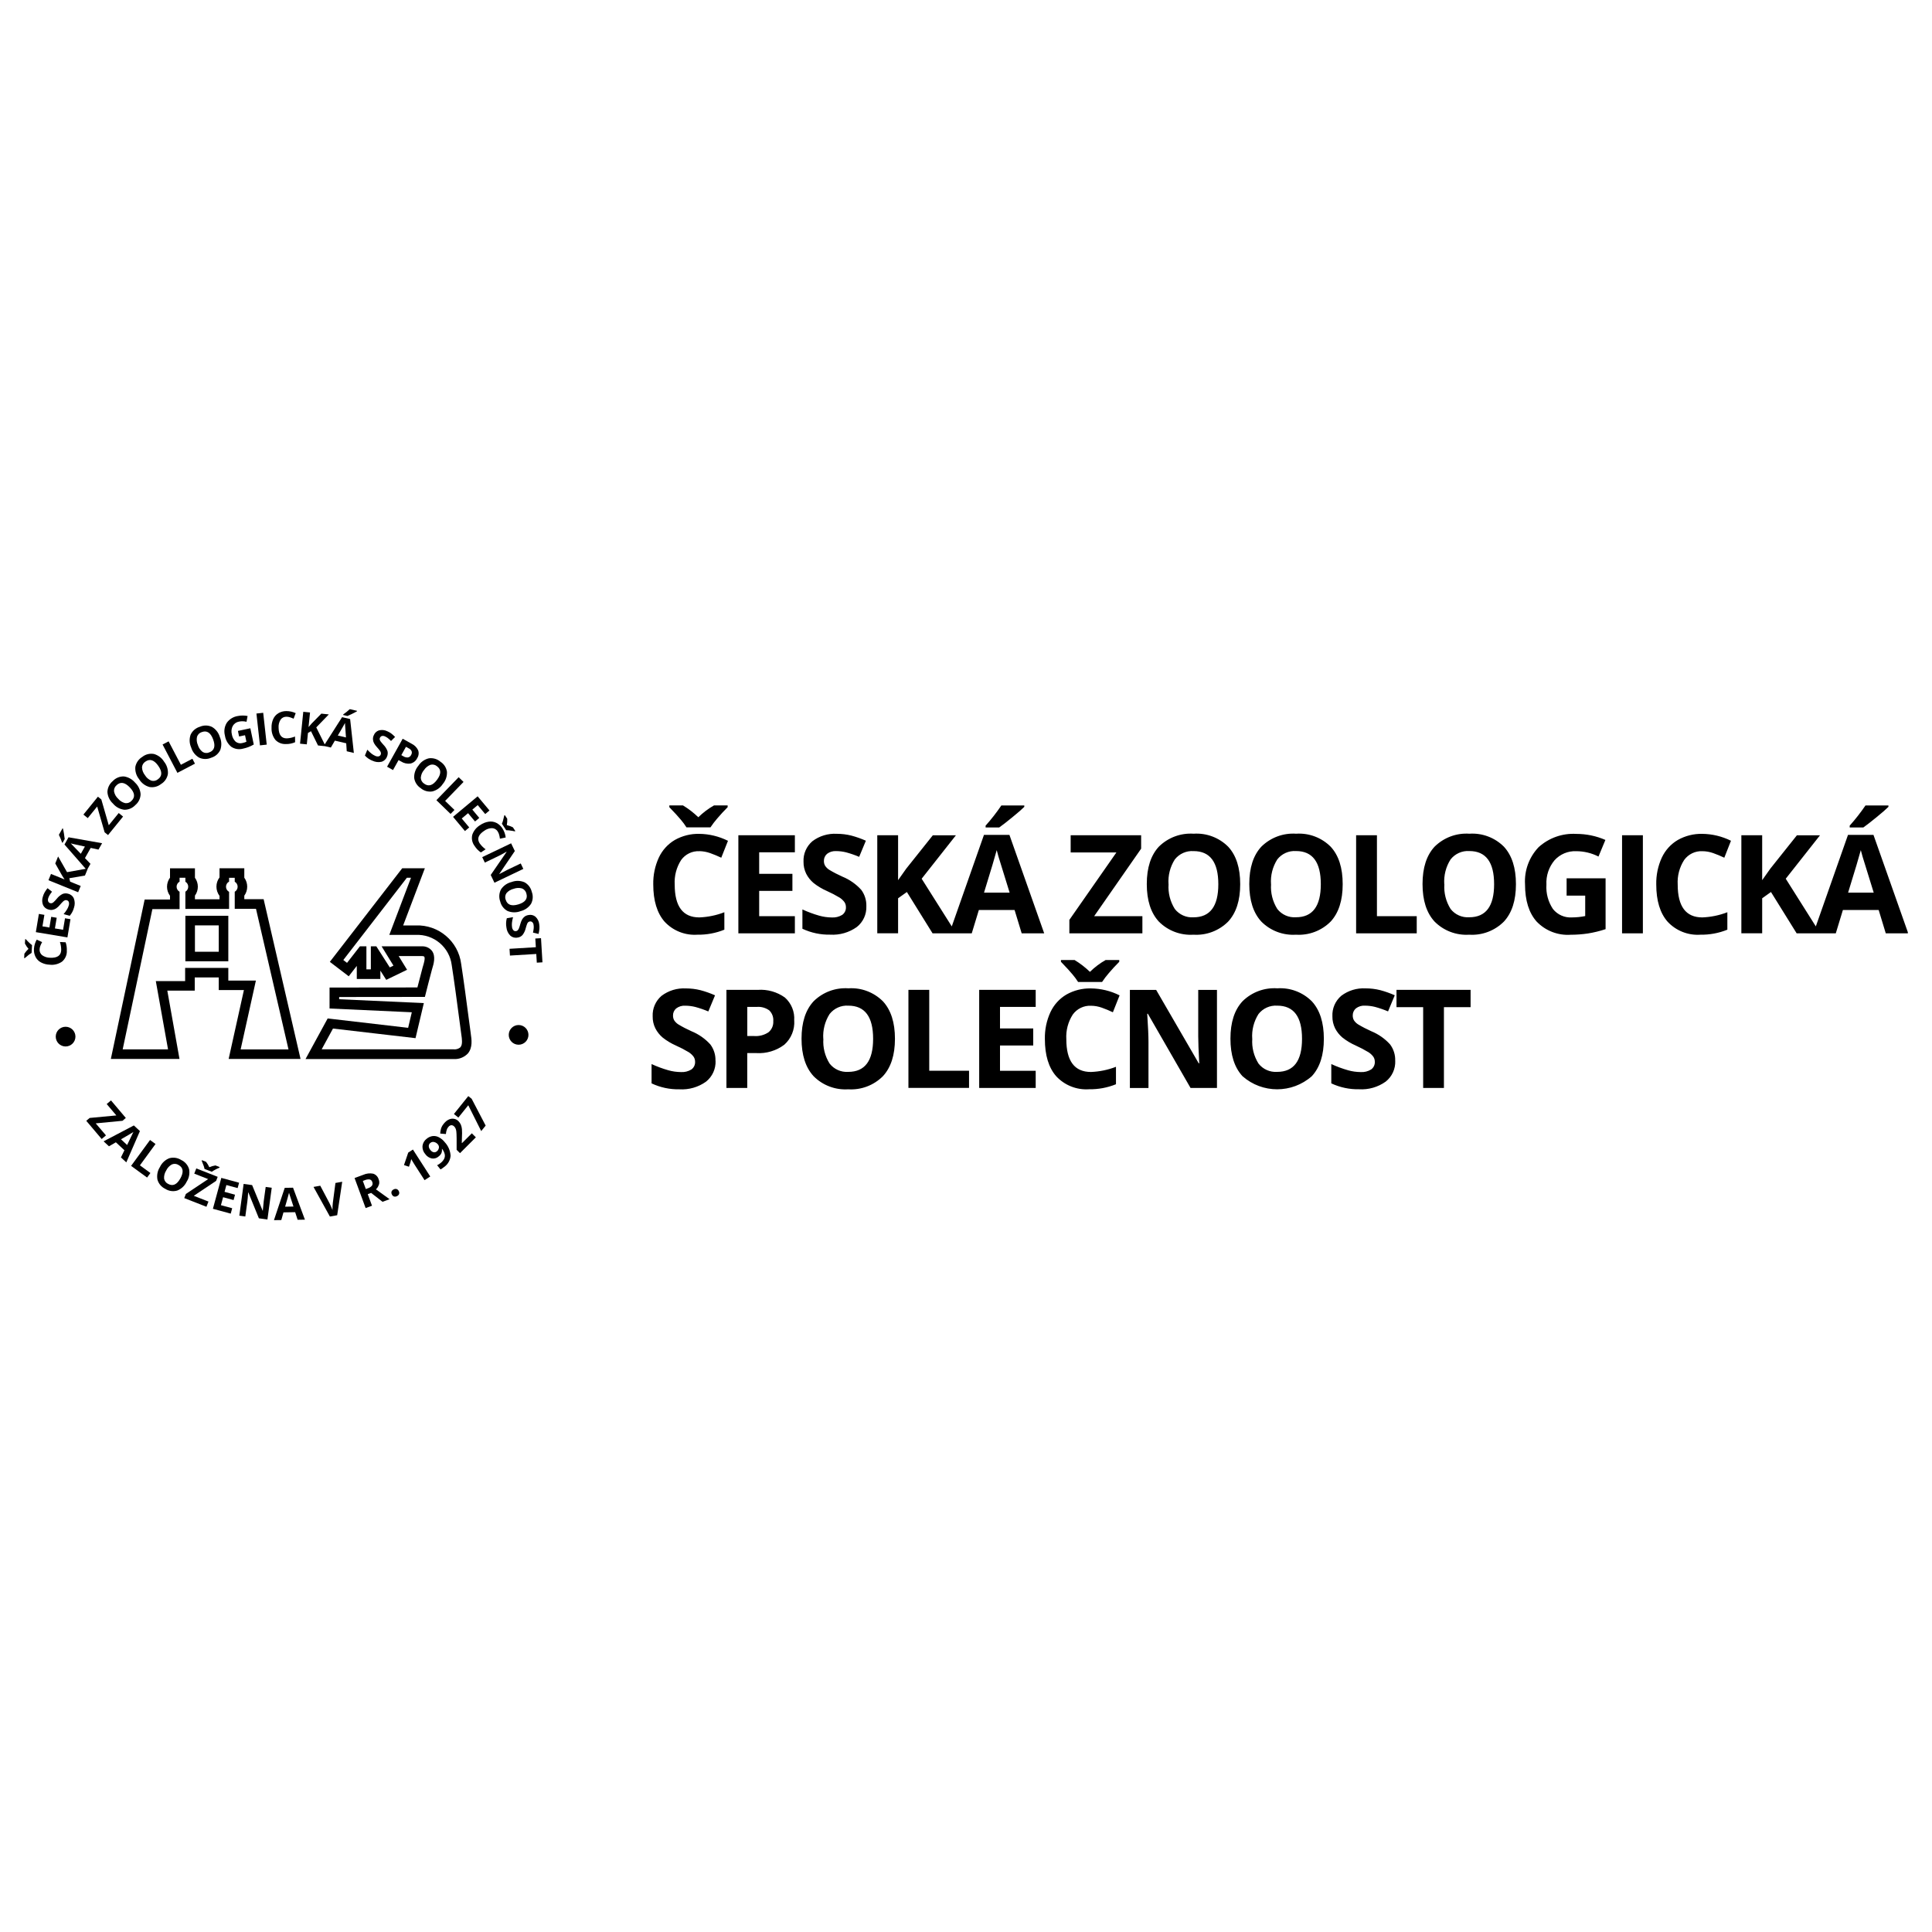 <?xml version="1.0" encoding="UTF-8"?>
<svg id="svg1" xmlns="http://www.w3.org/2000/svg" version="1.1" xmlns:svg="http://www.w3.org/2000/svg" xmlns:xlink="http://www.w3.org/1999/xlink" viewBox="0 0 400 400">
    <defs>
    <style>
      .st0 {
        fill: none;
      }

      .st1 {
        clip-path: url(#clippath);
      }
    </style>
    <clipPath id="clippath">
      <rect class="st0" x="5" y="146.82" width="390" height="106.36"/>
    </clipPath>
  </defs>
  <g class="st1">
    <g id="Web_1920_1">
      <g id="Group_1">
        <g id="Group_3853">
          <g id="Group_3832">
            <g id="Group_3830">
              <g id="Group_3829">
                <path id="Path_106666" d="M38.38,199.02h8.89v-9.42h-8.89v9.42ZM40.36,191.59h4.93v5.46h-4.93v-5.46Z"/>
                <path id="Path_106667" d="M62.22,219.23l-7.64-33.07h-4v-.72c.39-.54.6-1.19.6-1.86,0-.67-.21-1.32-.6-1.86v-1.95h-5.13v1.89c-.42.55-.64,1.22-.64,1.91,0,.69.23,1.36.64,1.92v.7h-5.09v-.76h0c.39-.54.6-1.19.6-1.85,0-.67-.21-1.31-.6-1.85h0v-1.95h-5.16v1.93c-.4.54-.62,1.2-.62,1.88,0,.68.22,1.34.62,1.88v.77h-5.25l-7,33h14.21l-2.52-14.14h5.68v-2.73h4.97v2.61h5.21l-3.16,14.26h14.87ZM47.27,203v-2.61h-8.94v2.73h-6.07l2.53,14.14h-9.39l6.15-29.04h5.63v-3.59c-.38-.21-.62-.61-.62-1.05,0-.43.24-.83.62-1.05v-.8h1.2v.82c.37.22.59.61.59,1.03,0,.43-.22.82-.59,1.04v3.56h9.05v-3.53c-.39-.21-.64-.62-.64-1.06,0-.45.25-.86.64-1.06v-.79h1.17v.81c.37.21.6.61.6,1.04,0,.43-.23.82-.6,1.04v3.53h4.4l6.73,29.11h-9.91l3.16-14.25h-5.7Z"/>
              </g>
              <path id="Path_106668" d="M97.47,214c-.08-.57-.24-1.79-.45-3.34-.41-3.14-1.04-7.88-1.54-11.1-.6-4.7-4.7-8.15-9.43-7.96h-2.58l4.49-11.83h-4.69l-14.98,19.37,3.91,2.99,1.67-2.15v2.71h4.88v-1.73l1.22,1.91,4.31-2.09-1.74-2.84h4.74c.32,0,.51.06.56.13.24.32-.13,1.53-.25,1.92l-.08.27c-.21.75-.79,3-1.09,4.18l-18.19.02v4.34l17.03.78-.76,3.22-16.66-1.94-4.58,8.4h30.61c1.11.09,2.21-.33,2.98-1.13,1.05-1.22.79-2.95.62-4.1ZM95.35,216.81c-.41.35-.95.51-1.48.44h-27.27l2.34-4.3,17.09,1.99,1.72-7.26-17.53-.8v-.46l17.75-.02.19-.75s.98-3.89,1.26-4.87l.07-.24c.29-.95.77-2.56-.06-3.68-.52-.65-1.32-.99-2.15-.93h-8.27l2.45,3.99-.76.37-2.79-4.37h-1.13v4.77h-.92v-4.77h-1.34l-2.67,3.43-.77-.59,13.16-17.03h.85l-4.49,11.83h5.45c3.76-.19,7.02,2.55,7.48,6.28.5,3.19,1.13,7.92,1.54,11.05.21,1.57.37,2.8.45,3.37.12.79.29,1.99-.17,2.52h0Z"/>
            </g>
            <g id="Group_3831">
              <path id="Path_106669" d="M13.83,196.93c.04-.62-.04-1.25-.24-1.84l-1.18-.06c.18.55.27,1.13.26,1.71-.06,1.11-.83,1.62-2.3,1.55-.59,0-1.16-.18-1.64-.52-.38-.3-.58-.78-.53-1.26.02-.25.07-.5.17-.73.1-.25.22-.49.35-.73l-1.12-.51c-.33.59-.53,1.24-.57,1.91-.04.58.07,1.15.33,1.67.25.49.65.89,1.13,1.14.55.29,1.16.45,1.79.47.9.11,1.81-.12,2.56-.63.64-.54,1.01-1.33,1-2.16h0Z"/>
              <path id="Path_106670" d="M5.33,194.44h-.12s-.05.91-.05.91c.2.4.45.77.74,1.1-.32.3-.6.63-.85,1l-.05.92h.12c.39-.33.69-.58.89-.73.17-.13.35-.25.53-.35l.09-1.62c-.2-.15-.4-.31-.58-.49-.24-.22-.48-.47-.72-.74h0Z"/>
              <path id="Path_106671" d="M14.61,190.31l-1.15-.19-.4,2.38-1.69-.28.37-2.21-1.14-.19-.37,2.21-1.44-.24.4-2.38-1.14-.19-.63,3.77,6.54,1.09.63-3.77Z"/>
              <path id="Path_106672" d="M10.1,188.32c.27.08.56.1.83.04.26-.05.5-.16.72-.3.29-.21.55-.45.77-.73.21-.25.43-.49.66-.71.11-.1.23-.18.37-.23.12-.04.24-.05.36-.01.2.04.37.19.44.38.07.24.06.5-.02.73-.08.28-.2.54-.35.79-.21.35-.45.67-.71.98l1.26.35c.42-.49.73-1.07.89-1.7.21-.61.2-1.27-.02-1.87-.21-.51-.66-.88-1.19-1-.38-.12-.78-.1-1.15.04-.47.24-.88.58-1.2.99-.21.26-.44.5-.69.73-.1.09-.21.15-.33.19-.11.03-.23.03-.34,0-.18-.04-.33-.17-.41-.34-.08-.2-.09-.43-.02-.64.06-.22.15-.43.27-.63.16-.27.33-.52.53-.76l-.93-.73c-.22.27-.42.55-.59.85-.17.29-.29.6-.38.92-.19.56-.18,1.17.04,1.72.22.48.66.82,1.17.94h0Z"/>
              <path id="Path_106673" d="M18.11,179.94l.62-1.09-1.14-1.19,1.19-2.11,1.61.35.75-1.32-6.95-1.23-.84,1.5,4.4,5.03-3.87.69-1.85-3.25-.59,1.45,1.42,2.51.51.8-2.81-1.14-.53,1.3,6.15,2.49.53-1.3-2.19-.89-.17-.71,3.24-.56.55-1.34ZM16.73,176.77c-1.1-1.16-1.79-1.88-2.08-2.16.11.03.26.07.45.12.19.05,1.02.23,2.48.54l-.85,1.5Z"/>
              <path id="Path_106674" d="M12.95,174.51l.45-.8c-.03-.26-.08-.63-.16-1.12s-.15-.83-.21-1.05l-.08-.05-.76,1.35c.26.52.48,1.05.67,1.6l.11.06Z"/>
              <path id="Path_106675" d="M20.12,166.98l1.54,5.34.71.57,3.11-3.83-.9-.73-2.06,2.53-1.54-5.34-.71-.57-3,3.7.9.73,1.95-2.4Z"/>
              <path id="Path_106676" d="M25.71,167.65c.87.02,1.71-.33,2.31-.97.67-.56,1.07-1.38,1.09-2.25-.06-.92-.48-1.78-1.15-2.4-.59-.7-1.42-1.16-2.32-1.28-.87-.02-1.71.33-2.3.97-.67.56-1.07,1.37-1.1,2.25.06.92.47,1.78,1.15,2.4.59.71,1.42,1.17,2.34,1.28h0ZM24.13,162.57c.81-.77,1.73-.61,2.76.47,1.03,1.08,1.14,2.01.32,2.78-.33.36-.82.53-1.3.46-.57-.14-1.08-.47-1.46-.92-.44-.4-.73-.93-.84-1.51-.05-.49.15-.97.53-1.28h0Z"/>
              <path id="Path_106677" d="M30.92,162.94c.86.15,1.74-.07,2.43-.62.75-.45,1.26-1.21,1.41-2.07.07-.92-.21-1.83-.78-2.54-.48-.79-1.23-1.36-2.12-1.61-.86-.15-1.74.07-2.42.62-.74.45-1.26,1.2-1.42,2.06-.08.92.2,1.83.78,2.54.48.79,1.23,1.37,2.12,1.61h0ZM30.11,157.68c.91-.64,1.8-.35,2.66.88.86,1.22.82,2.16-.1,2.8-.38.31-.89.4-1.36.26-.54-.23-1-.62-1.3-1.13-.37-.46-.59-1.03-.61-1.62.03-.49.29-.93.71-1.19h0Z"/>
              <path id="Path_106678" d="M40.37,158.12l-.54-1.03-2.38,1.25-2.54-4.85-1.25.65,3.07,5.87,3.63-1.9Z"/>
              <path id="Path_106679" d="M41.23,156.86c.79.37,1.7.37,2.5.02.84-.25,1.53-.85,1.89-1.64.3-.87.26-1.82-.11-2.66-.26-.88-.84-1.63-1.64-2.09-.79-.37-1.7-.37-2.5-.02-.84.25-1.53.84-1.9,1.63-.31.87-.27,1.82.11,2.66.26.88.85,1.64,1.65,2.1ZM40.79,152.54c.15-.47.52-.83.99-.97,1.05-.39,1.83.12,2.35,1.52s.25,2.3-.8,2.68c-.45.2-.96.17-1.38-.09-.47-.36-.81-.85-.98-1.42-.24-.54-.31-1.14-.18-1.72h0Z"/>
              <path id="Path_106680" d="M47.88,154.61c.71.48,1.6.62,2.43.39.38-.08.75-.19,1.11-.32.39-.15.76-.33,1.12-.54l-.71-3.36-2.57.55.24,1.15,1.23-.26.29,1.35c-.28.12-.56.21-.86.27-.48.13-.99.02-1.38-.29-.42-.41-.69-.94-.78-1.52-.15-.58-.09-1.2.19-1.73.28-.48.75-.81,1.3-.9.51-.11,1.05-.09,1.55.04l.22-1.2c-.66-.13-1.35-.13-2.01,0-.93.14-1.76.65-2.3,1.41-.49.79-.62,1.75-.38,2.64.13.91.6,1.73,1.3,2.31h0Z"/>
              <rect id="Rectangle_9308" x="53.46" y="147.63" width="1.41" height="6.63" transform="translate(-16.27 6.87) rotate(-6.31)"/>
              <path id="Path_106681" d="M59.28,154.05c.62,0,1.24-.13,1.82-.38l-.02-1.18c-.54.22-1.11.35-1.69.38-1.11.02-1.68-.71-1.71-2.19-.05-.59.1-1.17.4-1.67.27-.4.73-.63,1.22-.62.25,0,.5.04.74.12.26.08.51.18.75.29l.43-1.15c-.61-.29-1.28-.43-1.95-.43-.58,0-1.15.15-1.65.45-.47.29-.84.71-1.06,1.21-.25.57-.37,1.19-.34,1.82-.04.91.25,1.8.81,2.5.58.6,1.4.91,2.24.84h0Z"/>
              <path id="Path_106682" d="M70.82,148.49l-3.59,5.63-1.75-3.52,2.6-2.69-1.55-.16-2.02,2.06-.63.72.31-3.02-1.4-.14-.67,6.6,1.4.14.24-2.36.63-.36,1.45,2.95,1.45.15,1.21.28.83-1.43,2.35.55.11,1.65,1.47.35-.77-7.02-1.67-.39ZM69.94,152.29c.81-1.38,1.3-2.25,1.49-2.6,0,.11,0,.27.02.46.02.19.07,1.04.18,2.53l-1.68-.39Z"/>
              <path id="Path_106683" d="M72.96,147.76c.44-.22.76-.38.95-.5l.02-.09-1.51-.35c-.42.39-.87.76-1.35,1.09l-.03.12.9.21c.24-.1.58-.25,1.02-.47Z"/>
              <path id="Path_106684" d="M77.12,157.5c.58.28,1.23.36,1.86.22.53-.15.95-.54,1.14-1.06.16-.36.2-.76.11-1.14-.18-.49-.46-.94-.83-1.31-.23-.24-.44-.5-.64-.77-.07-.11-.12-.23-.15-.35-.02-.11,0-.23.05-.33.07-.17.21-.31.38-.37.21-.06.44-.03.64.06.21.09.41.21.59.34.24.19.48.4.69.62l.84-.83c-.24-.25-.5-.49-.77-.7-.27-.2-.56-.37-.86-.49-.53-.26-1.14-.32-1.72-.17-.5.16-.9.55-1.08,1.05-.12.26-.17.54-.15.83.02.26.09.52.21.75.17.31.38.6.63.86.22.24.43.49.62.75.08.12.15.25.18.39.03.12.02.25-.03.36-.07.2-.23.34-.43.39-.25.04-.5,0-.72-.11-.26-.12-.51-.26-.74-.44-.32-.25-.61-.53-.89-.83l-.5,1.21c.44.48.98.85,1.58,1.08h0Z"/>
              <path id="Path_106685" d="M84.99,158.08c.61-.14,1.11-.54,1.38-1.1.32-.49.4-1.1.2-1.65-.28-.59-.76-1.07-1.35-1.35l-1.85-1.03-3.23,5.79,1.23.69,1.15-2.06.53.29c.57.37,1.26.52,1.94.43h0ZM83.49,156.57l-.4-.23.96-1.72.56.31c.28.12.5.34.62.62.08.26.03.54-.12.77-.12.26-.36.44-.64.5-.34.03-.69-.06-.97-.25h0Z"/>
              <path id="Path_106686" d="M85.75,161.06c.12.86.61,1.63,1.34,2.11.66.57,1.54.82,2.41.69.89-.22,1.67-.77,2.17-1.54.6-.7.91-1.59.87-2.51-.12-.86-.61-1.63-1.35-2.1-.66-.57-1.54-.83-2.4-.71-.89.21-1.67.76-2.17,1.54-.6.7-.91,1.6-.87,2.52h0ZM87.79,159.43c.32-.5.79-.88,1.34-1.09.47-.13.98-.01,1.35.31.89.67.89,1.6,0,2.8-.89,1.2-1.79,1.46-2.69.78-.41-.27-.66-.72-.67-1.21.05-.59.28-1.15.66-1.59h0Z"/>
              <path id="Path_106687" d="M93.28,168.52l.81-.83-1.93-1.87,3.81-3.93-1.01-.98-4.61,4.76,2.94,2.85Z"/>
              <path id="Path_106688" d="M96.26,172.06l.89-.75-1.55-1.85,1.31-1.1,1.44,1.72.88-.74-1.44-1.72,1.12-.93,1.55,1.85.88-.74-2.45-2.93-5.09,4.25,2.45,2.93Z"/>
              <path id="Path_106689" d="M99.46,170.8c-.79.45-1.39,1.17-1.68,2.03-.2.81-.02,1.67.49,2.33.34.53.77.98,1.29,1.33l.98-.65c-.47-.34-.88-.75-1.22-1.22-.61-.93-.3-1.8.93-2.61.47-.35,1.04-.55,1.63-.55.48.02.93.28,1.17.7.14.21.24.44.3.69.07.26.12.53.15.79l1.2-.25c-.08-.67-.31-1.31-.68-1.88-.31-.49-.74-.89-1.26-1.15-.49-.24-1.05-.33-1.59-.24-.62.09-1.21.33-1.72.68h0Z"/>
              <path id="Path_106690" d="M105.57,171.95c.33.04.67.09,1.02.17l.1-.07-.51-.77c-.4-.2-.82-.35-1.25-.45.08-.43.11-.87.09-1.31l-.51-.77-.1.07c-.11.5-.21.88-.28,1.13-.06.2-.13.4-.22.59l.89,1.35c.25,0,.51.02.76.05Z"/>
              <path id="Path_106691" d="M107.83,178.76l-2.84,1.36c-.32.16-.86.44-1.62.85v-.03s3.22-4.74,3.22-4.74l-.77-1.6-5.98,2.86.54,1.13,2.81-1.35c.34-.16.9-.46,1.67-.9l.02.04-3.28,4.77.77,1.61,5.98-2.86-.54-1.14Z"/>
              <path id="Path_106692" d="M107.75,188.65c.9-.21,1.68-.75,2.19-1.51.41-.77.47-1.68.16-2.49-.2-.85-.75-1.58-1.52-1.99-.85-.36-1.8-.38-2.66-.05-.9.21-1.68.75-2.19,1.52-.41.77-.47,1.68-.17,2.5.2.85.75,1.57,1.52,1.98.85.35,1.8.37,2.66.05ZM104.69,186.28c-.17-.46-.11-.97.17-1.37.39-.45.9-.76,1.48-.89.55-.21,1.16-.24,1.73-.08.46.18.8.57.91,1.05.32,1.07-.23,1.82-1.65,2.25s-2.3.11-2.63-.96h0Z"/>
              <path id="Path_106693" d="M107.15,194.12c.39-.05.75-.24,1.02-.52.32-.41.55-.89.67-1.4.08-.32.19-.64.31-.96.05-.12.13-.23.22-.32.09-.07.19-.12.31-.14.18-.04.37.01.51.13.16.15.26.35.28.57.04.23.05.46.03.69-.03.31-.08.61-.15.92l1.15.27c.09-.34.14-.68.18-1.03.03-.33.01-.67-.04-.99-.06-.59-.34-1.13-.77-1.54-.41-.34-.95-.47-1.46-.35-.28.04-.55.15-.78.31-.21.16-.39.36-.52.58-.17.31-.3.64-.39.99-.08.31-.18.62-.3.92-.06.13-.14.26-.24.36-.09.09-.2.15-.32.16-.2.05-.41-.01-.56-.16-.16-.19-.27-.42-.29-.67-.04-.28-.05-.57-.02-.86.04-.4.12-.8.23-1.19l-1.29.22c-.17.62-.2,1.28-.08,1.92.07.64.35,1.23.81,1.69.41.36.97.51,1.5.39h0Z"/>
              <path id="Path_106694" d="M112,194.24l-1.17.07.11,1.8-5.45.33.09,1.4,5.45-.33.11,1.8,1.17-.07-.3-5Z"/>
              <path id="Path_106695" d="M19.83,232.58l5.53-.53.69-.59-3.07-3.63-.89.75,2,2.36-5.53.52-.7.59,3.19,3.77.89-.75-2.12-2.49Z"/>
              <path id="Path_106696" d="M27.7,233.02l-6.25,3.28,1.11,1.03,1.43-.83,1.77,1.65-.72,1.48,1.11,1.03,2.82-6.48-1.26-1.17ZM27.42,234.77c-.09.18-.45.94-1.1,2.29l-1.27-1.18c1.39-.8,2.25-1.3,2.58-1.52-.06.1-.13.24-.22.41h0Z"/>
              <path id="Path_106697" d="M31.06,236.03l-3.92,5.35,3.31,2.42.69-.94-2.17-1.59,3.23-4.42-1.14-.83Z"/>
              <path id="Path_106698" d="M39.15,242.07c-.24-.84-.83-1.53-1.62-1.9-.74-.47-1.64-.61-2.48-.37-.86.33-1.55.99-1.94,1.82-.5.78-.68,1.71-.51,2.62.24.84.83,1.53,1.62,1.9.74.47,1.64.6,2.48.35.85-.34,1.55-.99,1.94-1.82.5-.77.68-1.7.51-2.6h0ZM37.35,243.96c-.72,1.31-1.57,1.69-2.55,1.15-.44-.21-.75-.62-.83-1.1-.04-.59.12-1.17.44-1.67.25-.54.66-.98,1.18-1.26.45-.19.97-.15,1.38.12.98.54,1.1,1.46.38,2.77h0Z"/>
              <path id="Path_106699" d="M43.34,241.66c-.18-.4-.41-.77-.68-1.12l-.86-.34-.04.12c.2.48.34.84.42,1.08.07.2.12.4.16.61l1.51.59c.21-.15.42-.28.65-.4.29-.16.6-.31.93-.45l.04-.12-.86-.34c-.44.07-.87.19-1.28.37h0Z"/>
              <path id="Path_106700" d="M44.74,244.5l.33-.85-4.43-1.74-.42,1.08,2.88,1.13-4.62,3.08-.33.85,4.59,1.8.42-1.08-3.04-1.19,4.62-3.09Z"/>
              <path id="Path_106701" d="M44.09,250.27l3.68,1,.3-1.12-2.33-.63.45-1.65,2.17.59.3-1.11-2.17-.59.38-1.41,2.33.63.3-1.11-3.68-1-1.74,6.4Z"/>
              <path id="Path_106702" d="M54.59,248.85c-.05.35-.11.96-.18,1.82h-.03l-2.18-5.31-1.76-.24-.89,6.57,1.24.17.42-3.09c.05-.37.11-1,.17-1.89h.04l2.18,5.36,1.77.24.89-6.57-1.25-.17-.43,3.12Z"/>
              <path id="Path_106703" d="M58.95,245.93l-2.23,6.69,1.52-.02.45-1.59,2.42-.04.51,1.57,1.51-.02-2.46-6.62-1.72.03ZM59.03,249.83c.45-1.53.72-2.5.81-2.88.03.11.07.26.13.44s.32.99.79,2.41l-1.73.03Z"/>
              <path id="Path_106704" d="M68.91,249.02c-.06.5-.08,1-.07,1.5-.04-.12-.12-.32-.25-.61-.13-.29-.25-.55-.35-.76l-1.93-3.66-1.4.25,3.39,6.13,1.51-.27,1.04-6.93-1.4.25-.54,4.11Z"/>
              <path id="Path_106705" d="M78.46,245.27c.1-.36.08-.74-.06-1.09-.16-.56-.58-1-1.13-1.18-.69-.14-1.41-.06-2.05.23l-1.81.67,2.29,6.22,1.32-.49-.88-2.39.7-.26,2.36,1.84,1.46-.54c-.43-.3-1.38-.98-2.83-2.04.29-.26.5-.6.61-.98ZM77.02,245.47c-.22.26-.52.45-.85.55l-.43.16-.62-1.68.4-.15c.32-.14.67-.2,1.01-.16.26.06.47.26.54.52.11.25.09.54-.06.77h0Z"/>
              <path id="Path_106706" d="M82.13,246.18c-.21-.06-.43-.03-.61.07-.2.08-.36.23-.45.43-.07.2-.04.42.06.61.08.2.24.35.43.43.21.06.43.03.62-.07.2-.08.36-.24.44-.43.07-.2.05-.42-.05-.6-.08-.2-.23-.35-.43-.43h0Z"/>
              <path id="Path_106707" d="M84.52,238.63l-.88,2.59,1.03.34.31-.93c.04-.11.09-.33.16-.65l.35.59.33.54,2.08,3.23,1.18-.76-3.59-5.58-.97.63Z"/>
              <path id="Path_106708" d="M90.87,235.46c-.39-.21-.84-.3-1.29-.25-.45.06-.87.25-1.22.54-.5.36-.82.91-.89,1.52-.04.62.17,1.23.59,1.69.32.46.81.77,1.36.89.51.07,1.03-.08,1.41-.43.24-.18.43-.41.56-.68.11-.27.14-.56.1-.85l.04-.03c.26.33.45.71.55,1.12.06.32.02.65-.13.95-.19.35-.45.65-.77.89-.21.17-.44.31-.68.43l.71.87c.26-.15.51-.32.74-.51.77-.53,1.27-1.39,1.34-2.32-.06-1.04-.48-2.03-1.19-2.79-.33-.43-.74-.78-1.22-1.03h0ZM90.86,237.67c-.04.27-.18.51-.39.68-.19.18-.45.25-.7.21-.26-.07-.49-.23-.65-.45-.21-.23-.34-.52-.35-.83,0-.26.13-.51.34-.66.22-.18.52-.25.8-.17.32.08.6.27.79.53.15.2.21.45.17.69h0Z"/>
              <path id="Path_106709" d="M95.65,236.67l-.04-.04.03-1.17c.04-.56.03-1.13,0-1.69-.03-.32-.11-.64-.23-.93-.12-.27-.29-.51-.5-.72-.23-.24-.52-.4-.85-.47-.32-.07-.66-.04-.97.07-.35.13-.67.34-.94.62-.2.2-.38.43-.54.67-.13.21-.24.44-.31.69-.09.32-.14.66-.16.99l1.18.1c.02-.3.08-.6.18-.89.08-.25.22-.47.4-.66.14-.16.34-.26.55-.28.22,0,.43.1.58.26.13.12.23.27.3.44.08.2.13.4.15.61.03.24.05.72.06,1.43v2.36s.7.69.7.69l3.28-3.28-.83-.83-2.05,2.04Z"/>
              <path id="Path_106710" d="M96.96,226.93l-2.98,3.71.92.74,2.05-2.55,2.68,5.35.92-1.14-2.9-5.55-.69-.55Z"/>
              <circle id="Ellipse_500" cx="13.58" cy="214.62" r="2.04"/>
              <circle id="Ellipse_501" cx="107.37" cy="214.26" r="2.04"/>
            </g>
          </g>
          <path id="Path_4" d="M144.79,176.23c-1.48-.07-2.9.62-3.77,1.83-.97,1.51-1.44,3.3-1.33,5.09,0,4.53,1.7,6.79,5.1,6.79,1.77-.07,3.53-.43,5.18-1.07v3.61c-1.77.72-3.67,1.07-5.59,1.04-2.55.17-5.04-.82-6.78-2.69-1.57-1.8-2.35-4.37-2.35-7.72-.04-1.92.35-3.81,1.15-5.55.71-1.52,1.86-2.8,3.31-3.65,1.54-.87,3.29-1.31,5.06-1.27,2.07.02,4.1.52,5.95,1.44l-1.39,3.5c-.75-.36-1.51-.67-2.29-.95-.73-.26-1.49-.4-2.26-.41ZM150.65,166.75v.37c-.78.78-1.49,1.55-2.15,2.33-.51.59-.98,1.2-1.41,1.85h-4.96c-.35-.55-.73-1.07-1.15-1.56-.5-.61-1.3-1.48-2.4-2.62v-.37h2.82c1.15.7,2.21,1.52,3.18,2.45.97-.95,2.06-1.78,3.25-2.45h2.82ZM164.57,193.24h-11.7v-20.31h11.7v3.53h-7.39v4.46h6.88v3.53h-6.88v5.24h7.39v3.55ZM179.37,187.6c.07,1.68-.66,3.29-1.98,4.33-1.6,1.14-3.55,1.7-5.51,1.58-1.99.04-3.95-.38-5.75-1.22v-4c1.12.52,2.29.95,3.48,1.29.85.24,1.72.36,2.6.37.76.05,1.52-.14,2.17-.54.51-.37.8-.98.76-1.61,0-.38-.11-.75-.33-1.06-.27-.35-.6-.66-.98-.9-.85-.51-1.73-.97-2.63-1.37-1-.44-1.94-1-2.79-1.68-.61-.52-1.12-1.16-1.49-1.88-.38-.78-.58-1.63-.56-2.5-.08-1.62.6-3.18,1.83-4.24,1.45-1.1,3.24-1.64,5.05-1.54,1.02,0,2.03.12,3.02.37,1.03.27,2.03.63,3.01,1.06l-1.39,3.34c-.87-.37-1.77-.68-2.69-.93-.68-.17-1.39-.26-2.09-.26-.67-.04-1.34.16-1.87.57-.43.37-.67.92-.65,1.49,0,.35.08.69.26.99.22.33.51.61.84.82.88.53,1.79,1,2.73,1.42,1.49.61,2.82,1.54,3.9,2.73.72.97,1.09,2.15,1.06,3.36h0ZM197.97,193.24h-4.89l-5.32-8.56-1.82,1.3v7.25h-4.31v-20.3h4.31v9.3l1.69-2.39,5.5-6.9h4.78l-7.09,8.99,7.15,11.32ZM211.53,193.24l-1.47-4.83h-7.4l-1.47,4.83h-4.64l7.17-20.39h5.27l7.2,20.39h-4.64ZM209.03,184.8c-1.36-4.38-2.13-6.86-2.3-7.43s-.29-1.03-.37-1.36c-.31,1.18-1.18,4.11-2.63,8.8h5.29ZM204.06,171.31v-.37c1.18-1.32,2.27-2.72,3.26-4.18h4.75v.29c-.48.48-1.3,1.2-2.47,2.15-1.16.95-2.07,1.66-2.73,2.12h-2.82ZM236.52,193.24h-15.12v-2.79l9.74-13.96h-9.47v-3.56h14.59v2.78l-9.73,13.98h9.99v3.56ZM256.77,183.06c0,3.36-.83,5.95-2.5,7.75-1.89,1.89-4.5,2.88-7.17,2.71-2.67.17-5.28-.81-7.17-2.71-1.67-1.81-2.5-4.4-2.5-7.78s.84-5.96,2.51-7.75c1.91-1.88,4.52-2.85,7.19-2.67,2.66-.18,5.28.81,7.16,2.7,1.66,1.8,2.48,4.38,2.48,7.75ZM241.94,183.06c-.13,1.8.33,3.6,1.29,5.13.92,1.18,2.37,1.83,3.86,1.73,3.44,0,5.15-2.28,5.15-6.85s-1.71-6.86-5.13-6.86c-1.5-.1-2.95.55-3.88,1.73-.97,1.53-1.43,3.33-1.3,5.13h0ZM277.99,183.06c0,3.36-.83,5.95-2.5,7.75-1.89,1.89-4.5,2.88-7.17,2.71-2.67.17-5.28-.81-7.17-2.71-1.67-1.81-2.5-4.4-2.5-7.78,0-3.38.84-5.96,2.51-7.75,1.91-1.88,4.52-2.85,7.19-2.67,2.66-.18,5.28.81,7.16,2.7,1.66,1.8,2.48,4.38,2.48,7.75h0ZM263.16,183.06c-.13,1.8.33,3.6,1.29,5.13.92,1.18,2.37,1.82,3.86,1.72,3.44,0,5.15-2.28,5.15-6.85s-1.71-6.86-5.13-6.86c-1.5-.1-2.95.55-3.88,1.73-.97,1.53-1.43,3.33-1.3,5.13h0ZM280.77,193.24v-20.31h4.31v16.76h8.24v3.55h-12.54ZM313.86,183.06c0,3.36-.83,5.95-2.5,7.75-1.89,1.89-4.5,2.88-7.17,2.71-2.67.17-5.28-.81-7.17-2.71-1.67-1.81-2.5-4.4-2.5-7.78s.84-5.96,2.51-7.75c1.91-1.88,4.52-2.85,7.19-2.67,2.66-.18,5.28.81,7.16,2.7,1.65,1.8,2.48,4.38,2.48,7.75h0ZM299.04,183.06c-.13,1.8.33,3.6,1.29,5.13.92,1.18,2.37,1.82,3.86,1.72,3.44,0,5.15-2.28,5.15-6.85s-1.71-6.86-5.13-6.86c-1.5-.1-2.95.55-3.88,1.73-.98,1.53-1.43,3.33-1.31,5.14h0ZM324.36,181.84h8.06v10.53c-1.2.4-2.44.7-3.69.9-1.17.17-2.35.26-3.54.26-2.62.18-5.19-.81-7.02-2.7-1.62-1.8-2.43-4.39-2.43-7.76-.17-2.84.85-5.61,2.81-7.67,2.13-1.93,4.94-2.92,7.8-2.75,2.07,0,4.13.42,6.03,1.25l-1.43,3.44c-1.43-.73-3.02-1.11-4.63-1.11-1.7-.07-3.33.62-4.47,1.88-1.18,1.41-1.78,3.21-1.68,5.04-.12,1.79.36,3.56,1.35,5.05.95,1.19,2.42,1.84,3.94,1.74.92,0,1.84-.1,2.74-.28v-4.23h-3.85v-3.59ZM335.83,193.24v-20.31h4.31v20.31h-4.31ZM352.45,176.23c-1.48-.07-2.9.62-3.77,1.83-.97,1.51-1.44,3.3-1.33,5.09,0,4.53,1.7,6.79,5.1,6.79,1.77-.07,3.53-.43,5.18-1.07v3.61c-1.77.72-3.67,1.07-5.59,1.04-2.55.17-5.04-.82-6.78-2.69-1.57-1.79-2.35-4.36-2.35-7.72-.04-1.92.35-3.81,1.15-5.55.71-1.52,1.86-2.8,3.31-3.65,1.54-.87,3.29-1.31,5.06-1.27,2.06.02,4.1.51,5.95,1.43l-1.38,3.51c-.75-.36-1.51-.67-2.29-.95-.73-.26-1.49-.4-2.26-.4h0ZM376.87,193.24h-4.89l-5.32-8.56-1.82,1.3v7.25h-4.31v-20.3h4.31v9.3l1.69-2.39,5.5-6.9h4.78l-7.09,8.99,7.14,11.32ZM390.43,193.24l-1.47-4.83h-7.41l-1.47,4.83h-4.64l7.17-20.39h5.27l7.2,20.39h-4.64ZM387.93,184.8c-1.36-4.38-2.13-6.86-2.3-7.43-.17-.57-.29-1.03-.37-1.36-.31,1.18-1.18,4.11-2.63,8.8h5.29ZM382.96,171.31v-.37c1.18-1.32,2.27-2.72,3.27-4.18h4.75v.29c-.48.48-1.3,1.2-2.47,2.15s-2.07,1.66-2.73,2.12h-2.82ZM148.15,219.61c.07,1.68-.66,3.29-1.98,4.34-1.6,1.14-3.55,1.7-5.51,1.58-1.99.04-3.96-.38-5.76-1.23v-4c1.12.52,2.29.95,3.48,1.29.85.24,1.72.36,2.6.37.76.05,1.52-.14,2.17-.54.51-.37.8-.98.76-1.61,0-.38-.11-.75-.33-1.06-.27-.35-.6-.66-.98-.9-.85-.51-1.73-.97-2.63-1.37-1-.44-1.94-1-2.79-1.68-.61-.52-1.12-1.16-1.49-1.88-.39-.78-.58-1.64-.56-2.5-.08-1.62.6-3.18,1.83-4.24,1.45-1.1,3.24-1.64,5.05-1.54,1.02,0,2.03.12,3.02.37,1.03.27,2.03.63,3.01,1.06l-1.39,3.34c-.87-.37-1.77-.68-2.69-.93-.68-.17-1.39-.26-2.09-.26-.67-.05-1.34.16-1.88.57-.43.37-.67.92-.65,1.49,0,.35.08.69.26.99.22.33.51.61.84.82.88.53,1.79,1,2.73,1.42,1.49.61,2.82,1.54,3.9,2.73.72.97,1.1,2.15,1.06,3.36ZM154.72,214.5h1.42c1.05.08,2.1-.2,2.97-.78.68-.56,1.04-1.41.99-2.29.07-.83-.23-1.65-.83-2.24-.75-.54-1.67-.8-2.59-.72h-1.96v6.03ZM164.44,211.27c.12,1.9-.63,3.75-2.05,5.02-1.67,1.26-3.74,1.87-5.83,1.74h-1.85v7.22h-4.31v-20.31h6.49c2-.14,3.99.42,5.62,1.59,1.34,1.2,2.05,2.95,1.92,4.74h0ZM185.29,215.07c0,3.36-.83,5.95-2.5,7.75-1.89,1.89-4.5,2.88-7.17,2.71-2.67.17-5.28-.81-7.17-2.71-1.67-1.81-2.5-4.4-2.5-7.78s.84-5.96,2.51-7.75c1.91-1.88,4.52-2.85,7.19-2.67,2.66-.18,5.27.81,7.16,2.7,1.65,1.8,2.48,4.38,2.48,7.75h0ZM170.47,215.07c-.13,1.8.33,3.6,1.29,5.13.92,1.18,2.37,1.82,3.86,1.72,3.44,0,5.15-2.28,5.15-6.85s-1.71-6.86-5.13-6.86c-1.5-.1-2.95.55-3.88,1.73-.97,1.53-1.43,3.33-1.31,5.13h0ZM188.08,225.25v-20.31h4.31v16.75h8.24v3.55h-12.54ZM214.43,225.25h-11.7v-20.31h11.7v3.53h-7.39v4.46h6.88v3.53h-6.88v5.24h7.39v3.56ZM225.87,208.23c-1.48-.07-2.9.62-3.77,1.83-.97,1.51-1.44,3.3-1.33,5.09,0,4.53,1.7,6.79,5.1,6.79,1.77-.07,3.53-.43,5.18-1.07v3.61c-1.77.72-3.67,1.07-5.59,1.04-2.55.17-5.04-.82-6.78-2.69-1.57-1.79-2.35-4.36-2.35-7.72-.04-1.92.35-3.81,1.15-5.55.71-1.52,1.86-2.8,3.31-3.65,1.54-.87,3.29-1.31,5.06-1.27,2.07.02,4.1.51,5.95,1.44l-1.39,3.5c-.75-.36-1.51-.67-2.29-.95-.73-.26-1.49-.4-2.27-.4h0ZM231.73,198.76v.37c-.78.78-1.5,1.56-2.15,2.33-.51.59-.98,1.2-1.41,1.85h-4.96c-.35-.55-.73-1.07-1.15-1.56-.5-.61-1.3-1.48-2.4-2.62v-.37h2.82c1.15.7,2.21,1.52,3.18,2.45.97-.95,2.06-1.78,3.25-2.45h2.83ZM251.96,225.25h-5.47l-8.84-15.36h-.13c.18,2.71.26,4.65.26,5.81v9.56h-3.85v-20.31h5.44l8.82,15.21h.1c-.14-2.64-.21-4.51-.21-5.6v-9.61h3.88v20.31ZM274.09,215.07c0,3.36-.83,5.95-2.5,7.75-4.1,3.61-10.24,3.61-14.34,0-1.67-1.81-2.5-4.4-2.5-7.78s.84-5.96,2.51-7.75c1.91-1.88,4.52-2.85,7.19-2.67,2.66-.18,5.28.81,7.16,2.7,1.65,1.8,2.48,4.38,2.48,7.75h0ZM259.27,215.07c-.13,1.8.33,3.6,1.29,5.13.92,1.18,2.37,1.82,3.86,1.72,3.44,0,5.15-2.28,5.15-6.85s-1.71-6.86-5.13-6.86c-1.5-.1-2.95.55-3.88,1.73-.97,1.53-1.43,3.33-1.3,5.13h0ZM288.87,219.61c.07,1.68-.66,3.29-1.98,4.33-1.6,1.14-3.55,1.7-5.51,1.58-1.99.04-3.95-.38-5.75-1.22v-4c1.12.52,2.29.95,3.48,1.29.85.24,1.72.36,2.6.37.76.05,1.52-.14,2.17-.54.51-.37.8-.98.76-1.61,0-.38-.11-.75-.33-1.06-.27-.35-.6-.66-.98-.9-.85-.51-1.73-.97-2.63-1.38-1-.44-1.94-1-2.79-1.68-.61-.52-1.12-1.16-1.49-1.88-.38-.78-.58-1.63-.56-2.5-.08-1.62.6-3.18,1.83-4.24,1.45-1.1,3.24-1.64,5.05-1.54,1.02,0,2.03.12,3.02.37,1.03.27,2.03.63,3.01,1.06l-1.39,3.34c-.87-.37-1.77-.68-2.69-.93-.68-.17-1.39-.26-2.09-.26-.67-.05-1.34.16-1.88.57-.43.37-.67.92-.65,1.49,0,.35.08.69.26.99.22.33.51.61.84.82.88.53,1.79,1,2.73,1.42,1.49.61,2.82,1.54,3.9,2.73.72.97,1.1,2.15,1.06,3.36h0ZM298.96,225.25h-4.31v-16.73h-5.52v-3.58h15.34v3.58h-5.52v16.73Z"/>
        </g>
      </g>
    </g>
  </g>
</svg>